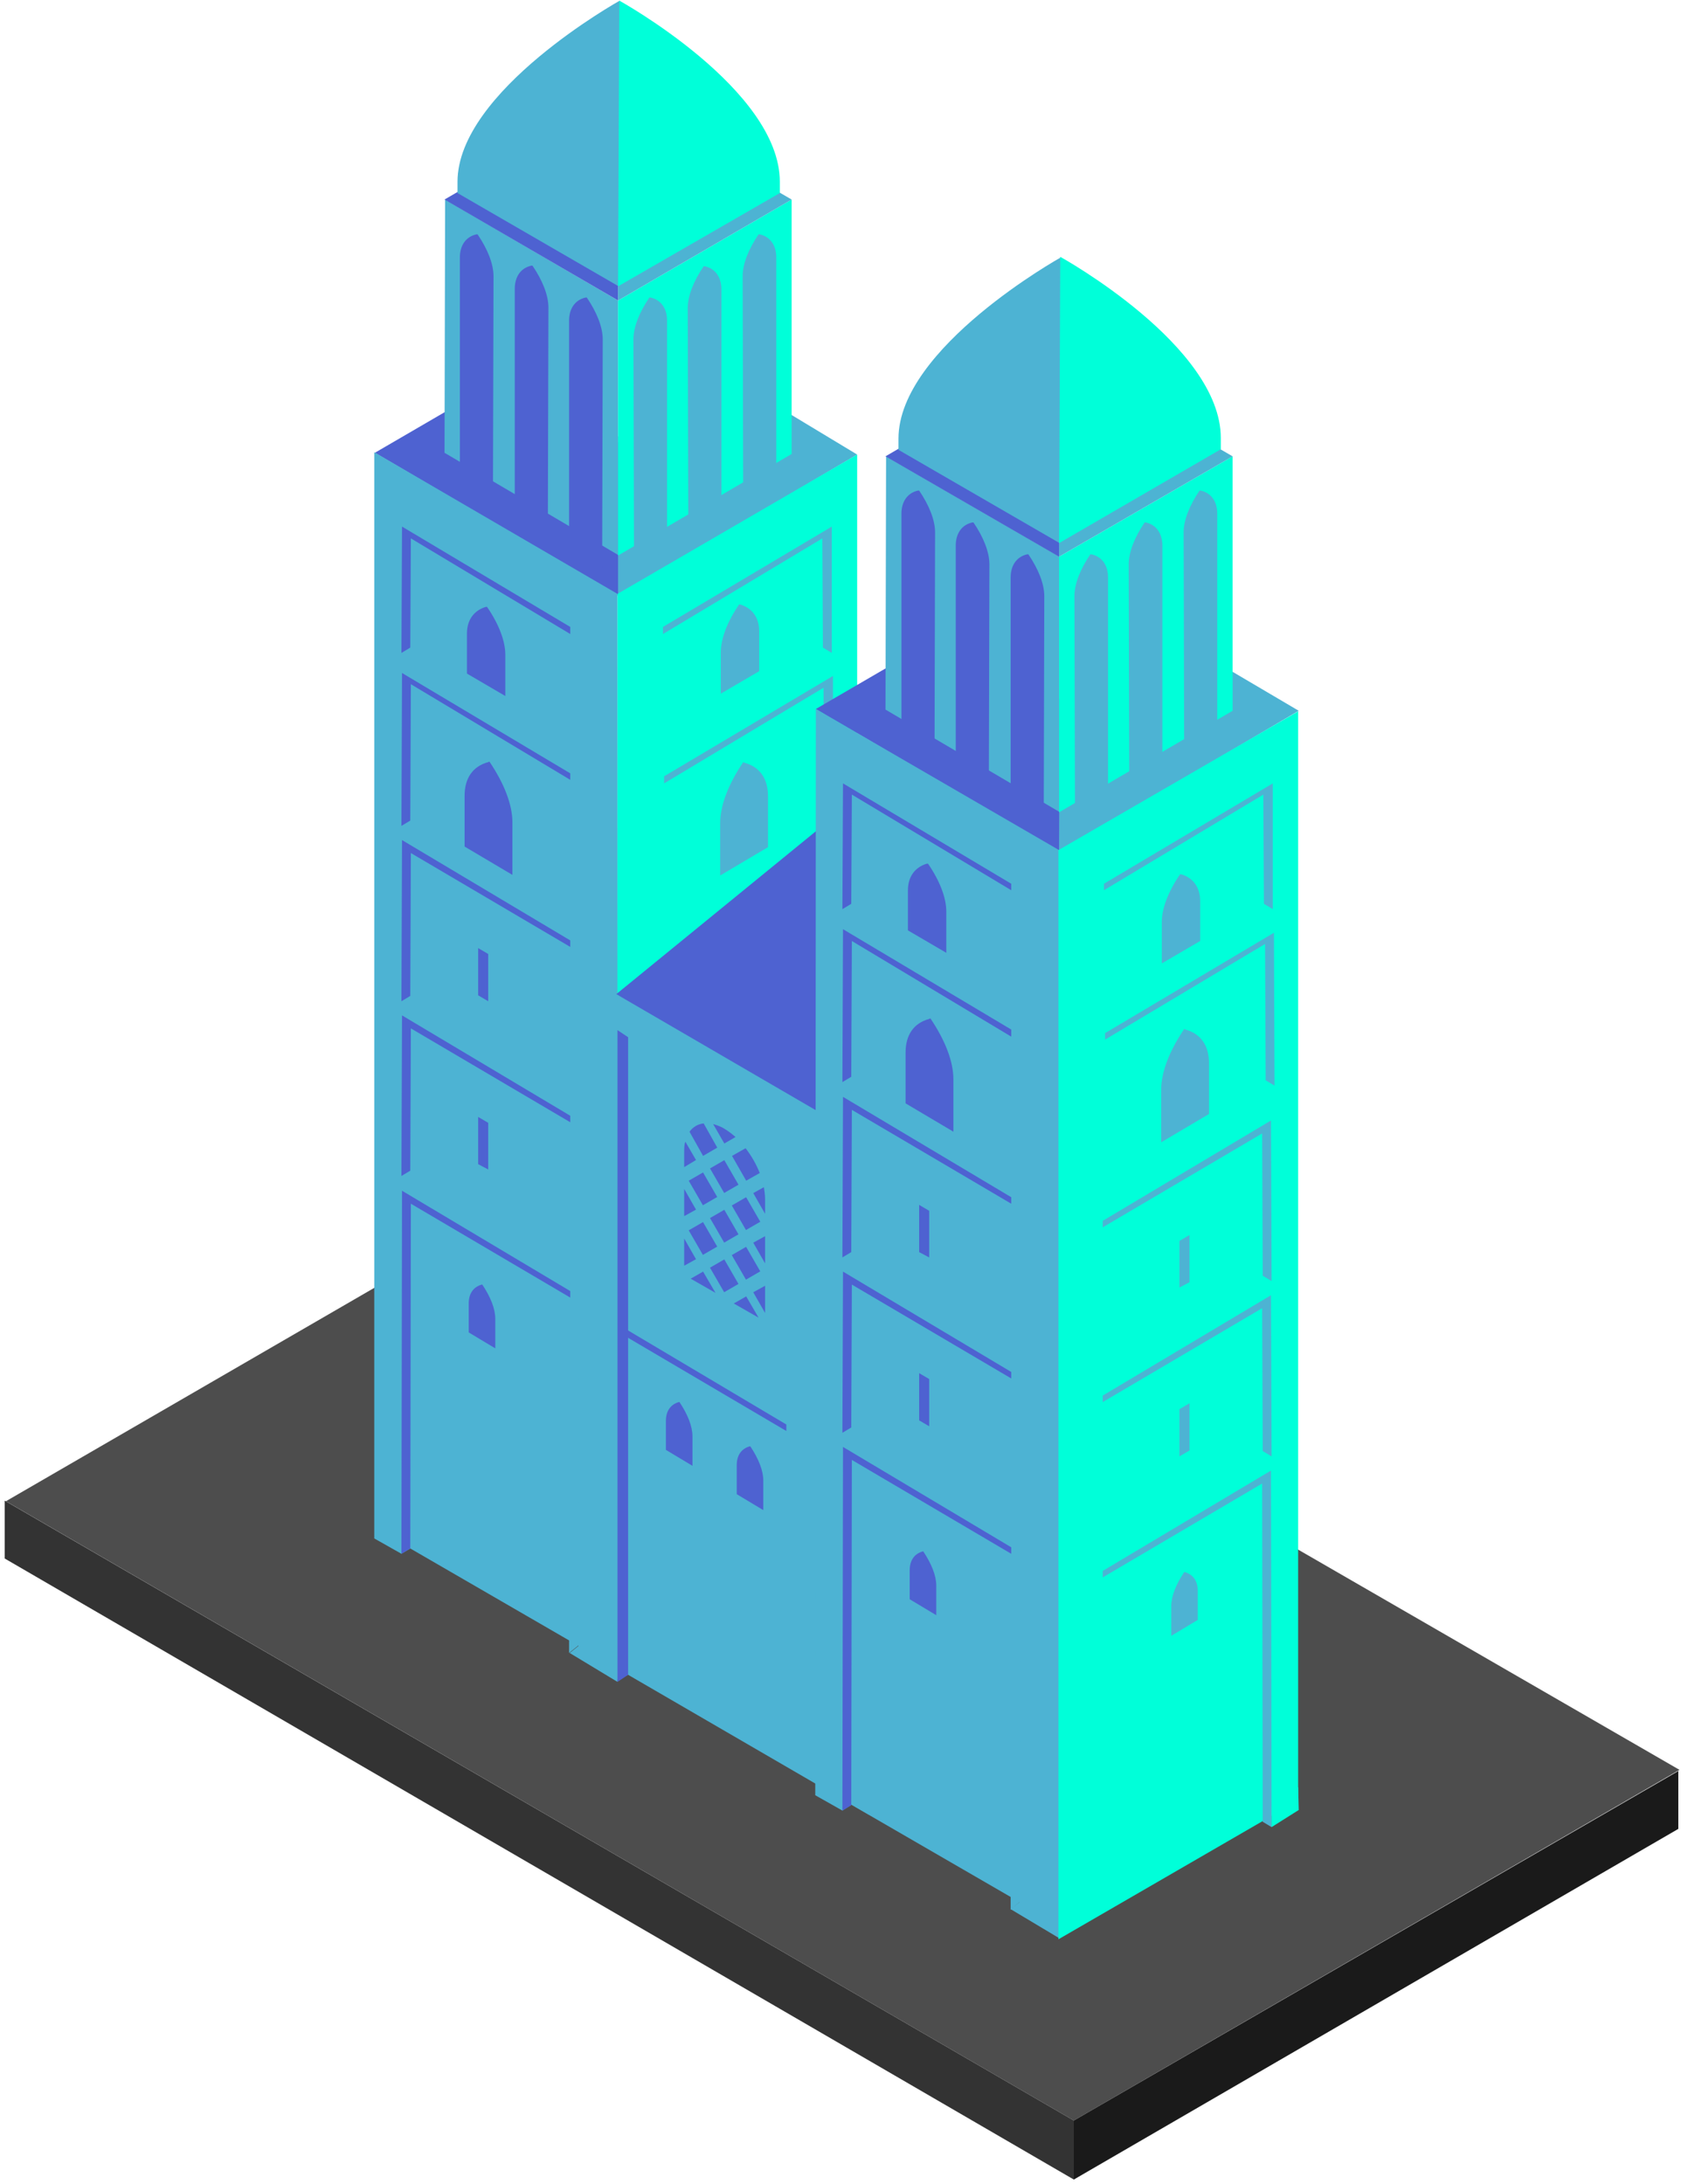 <?xml version="1.0" encoding="UTF-8"?>
<svg width="314px" height="408px" viewBox="0 0 314 408" version="1.1" xmlns="http://www.w3.org/2000/svg" xmlns:xlink="http://www.w3.org/1999/xlink">
    <!-- Generator: Sketch 61.2 (89653) - https://sketch.com -->
    <title>Zurich_Grossmunster_Illustration</title>
    <desc>Created with Sketch.</desc>
    <g id="Zurich_Grossmunster_Illustration" stroke="none" stroke-width="1" fill="none" fill-rule="evenodd">
        <polygon id="Path" fill="#4D4D4D" fill-rule="nonzero" points="313.719 330.59 200.582 396.091 1.103 280.417 113.799 215.137"></polygon>
        <polygon id="Path" fill="#333333" fill-rule="nonzero" points="0.882 280.307 0.882 291.114 200.582 407.118 200.582 396.091"></polygon>
        <polygon id="Path" fill="#1A1A1A" fill-rule="nonzero" points="313.498 330.811 313.498 341.617 200.582 407.118 200.582 396.091"></polygon>
        <polyline id="Path" fill="#4E62D1" fill-rule="nonzero" points="115.453 111.263 70.022 84.577 83.475 76.748 120.084 83.475 147.872 77.52"></polyline>
        <polygon id="Path" fill="#4DB3D3" fill-rule="nonzero" points="120.084 83.475 115.453 81.49 115.453 111.263 160.112 84.908 147.872 77.52"></polygon>
        <polygon id="Path" fill="#4DB3D3" fill-rule="nonzero" points="115.563 311.514 115.343 314.16 106.411 308.757 108.065 307.434 76.638 289.239 74.984 290.231 69.911 287.364 69.911 84.467 115.343 110.932"></polygon>
        <polygon id="Path" fill="#4DB3D3" fill-rule="nonzero" points="115.453 103.654 83.034 84.577 83.144 37.271 115.453 56.128"></polygon>
        <path d="M92.076,95.053 L85.901,91.414 L85.901,48.078 C85.901,45.872 87.003,44.218 88.988,43.777 L89.209,43.777 L89.209,43.777 C91.083,46.534 92.186,49.291 92.186,51.606 L92.076,95.053 Z" id="Path" fill="#4E62D1" fill-rule="nonzero"></path>
        <path d="M102.331,100.897 L96.156,97.258 L96.156,53.922 C96.156,51.717 97.258,50.063 99.243,49.622 L99.464,49.622 L99.464,49.622 C101.338,52.378 102.441,55.135 102.441,57.451 L102.331,100.897 Z" id="Path" fill="#4E62D1" fill-rule="nonzero"></path>
        <path d="M112.476,106.852 L106.301,103.213 L106.301,59.877 C106.301,57.671 107.403,56.017 109.388,55.576 L109.609,55.576 L109.609,55.576 C111.483,58.333 112.586,61.09 112.586,63.405 L112.476,106.852 Z" id="Path" fill="#4E62D1" fill-rule="nonzero"></path>
        <polygon id="Path" fill="#00FFD9" fill-rule="nonzero" points="115.453 103.764 147.872 84.798 147.872 37.271 115.453 56.128"></polygon>
        <path d="M138.83,94.171 L145.005,90.532 L145.005,48.078 C145.005,45.872 143.903,44.218 141.918,43.777 L141.697,43.777 L141.697,43.777 C139.823,46.534 138.72,49.291 138.72,51.606 L138.83,94.171 Z" id="Path" fill="#4DB3D3" fill-rule="nonzero"></path>
        <path d="M128.575,99.684 L134.75,96.045 L134.75,54.032 C134.75,51.827 133.648,50.173 131.663,49.732 L131.442,49.732 L131.442,49.732 C129.568,52.489 128.465,55.245 128.465,57.561 L128.575,99.684 Z" id="Path" fill="#4DB3D3" fill-rule="nonzero"></path>
        <path d="M118.43,106.301 L124.605,102.662 L124.605,59.877 C124.605,57.671 123.503,56.017 121.518,55.576 L121.297,55.576 L121.297,55.576 C119.423,58.333 118.32,61.09 118.32,63.405 L118.43,106.301 Z" id="Path" fill="#4DB3D3" fill-rule="nonzero"></path>
        <polygon id="Path" fill="#00FFD9" fill-rule="nonzero" points="115.343 275.455 160.112 251.416 160.112 84.908 115.343 110.932"></polygon>
        <polygon id="Path" fill="#4E62D1" fill-rule="nonzero" points="89.319 185.916 89.319 177.094 91.194 178.197 91.194 187.018"></polygon>
        <polygon id="Path" fill="#4DB3D3" fill-rule="nonzero" points="141.808 186.577 141.808 177.756 139.933 178.858 139.933 187.68"></polygon>
        <polygon id="Path" fill="#4E62D1" fill-rule="nonzero" points="83.034 37.271 115.343 18.525 115.453 56.128"></polygon>
        <polygon id="Path" fill="#4DB3D3" fill-rule="nonzero" points="147.872 37.271 115.343 18.415 115.453 56.128"></polygon>
        <path d="M115.784,0.11 C115.784,0.11 85.459,16.982 85.459,33.963 L85.459,36.058 L115.563,53.481 L115.784,0.11 Z" id="Path" fill="#4DB3D3" fill-rule="nonzero"></path>
        <path d="M115.674,0.11 C115.674,0.11 145.667,16.651 145.667,33.963 L145.667,36.058 L115.453,53.481 L115.674,0.11 Z" id="Path" fill="#00FFD9" fill-rule="nonzero"></path>
        <path d="M94.391,130.009 L94.391,122.29 C94.391,119.754 93.178,116.556 90.973,113.358 L90.752,113.358 C88.547,114.019 87.224,115.784 87.224,118.32 L87.224,125.818 L94.391,130.009 Z" id="Path" fill="#4E62D1" fill-rule="nonzero"></path>
        <path d="M95.715,163.421 L95.715,153.606 C95.715,150.298 94.171,146.329 91.414,142.249 L91.194,142.359 C88.326,143.131 86.783,145.336 86.783,148.644 L86.783,158.128 L95.715,163.421 Z" id="Path" fill="#4E62D1" fill-rule="nonzero"></path>
        <path d="M134.64,129.568 L134.64,121.849 C134.64,119.312 135.853,116.115 138.058,112.917 L138.279,112.917 C140.484,113.578 141.808,115.343 141.808,117.879 L141.808,125.377 L134.64,129.568 Z" id="Path" fill="#4DB3D3" fill-rule="nonzero"></path>
        <path d="M134.53,163.531 L134.53,153.717 C134.53,150.409 136.074,146.439 138.83,142.359 L139.051,142.469 C141.918,143.241 143.462,145.446 143.462,148.755 L143.462,158.238 L134.53,163.531 Z" id="Path" fill="#4DB3D3" fill-rule="nonzero"></path>
        <polygon id="Path" fill="#4DB3D3" fill-rule="nonzero" points="115.343 212.711 161.877 185.364 160.223 184.592 115.343 210.285"></polygon>
        <polygon id="Path" fill="#4E62D1" fill-rule="nonzero" points="89.319 217.453 89.319 208.631 91.194 209.734 91.194 218.445"></polygon>
        <polygon id="Path" fill="#4DB3D3" fill-rule="nonzero" points="141.808 218.004 141.808 209.183 139.933 210.285 139.933 219.107"></polygon>
        <polygon id="Path" fill="#4DB3D3" fill-rule="nonzero" points="115.343 244.138 161.877 216.902 160.223 216.019 115.343 241.712"></polygon>
        <polygon id="Path" fill="#4DB3D3" fill-rule="nonzero" points="162.318 338.971 117.328 312.837 115.122 313.829 115.232 185.805 162.318 205.654"></polygon>
        <g id="Group" transform="translate(126.811, 209.514)" fill="#4E62D1" fill-rule="nonzero">
            <polygon id="Path" points="16.099 21.392 13.894 22.605 16.099 26.465"></polygon>
            <polygon id="Rectangle" transform="translate(12.544, 17.177) rotate(-30.001) translate(-12.544, -17.177) " points="11 14.531 14.088 14.531 14.088 19.824 11 19.824"></polygon>
            <path d="M16.099,17.202 L16.099,14.445 C16.099,13.674 15.989,13.012 15.879,12.24 L13.894,13.343 L16.099,17.202 Z" id="Path"></path>
            <polygon id="Rectangle" transform="translate(12.542, 26.446) rotate(-30.001) translate(-12.542, -26.446) " points="10.998 23.8 14.086 23.8 14.086 29.092 10.998 29.092"></polygon>
            <polygon id="Rectangle" transform="translate(8.473, 19.527) rotate(-30.001) translate(-8.473, -19.527) " points="6.929 16.88 10.016 16.88 10.016 22.173 6.929 22.173"></polygon>
            <polygon id="Path" points="0.992 12.571 0.992 17.643 3.198 16.43"></polygon>
            <polygon id="Rectangle" transform="translate(4.496, 21.821) rotate(-30.001) translate(-4.496, -21.821) " points="2.953 19.174 6.04 19.174 6.04 24.467 2.953 24.467"></polygon>
            <polygon id="Rectangle" transform="translate(8.471, 28.795) rotate(-30.001) translate(-8.471, -28.795) " points="6.927 26.149 10.014 26.149 10.014 31.442 6.927 31.442"></polygon>
            <polygon id="Rectangle" transform="translate(8.474, 10.258) rotate(-30.001) translate(-8.474, -10.258) " points="6.931 7.611 10.018 7.611 10.018 12.904 6.931 12.904"></polygon>
            <polygon id="Path" points="0.992 21.834 0.992 26.906 3.198 25.693"></polygon>
            <polygon id="Rectangle" transform="translate(4.498, 12.552) rotate(-30.001) translate(-4.498, -12.552) " points="2.955 9.906 6.042 9.906 6.042 15.199 2.955 15.199"></polygon>
            <path d="M8.491,4.08 L10.586,2.867 C9.924,2.316 9.263,1.764 8.491,1.323 L8.491,1.323 C7.829,0.882 7.057,0.662 6.396,0.441 L8.491,4.08 Z" id="Path"></path>
            <path d="M4.521,6.396 L7.168,4.852 L4.631,0.331 C3.529,0.441 2.646,0.992 1.985,1.875 L4.521,6.396 Z" id="Path"></path>
            <polygon id="Path" points="13.894 31.868 16.099 35.728 16.099 30.655"></polygon>
            <path d="M9.924,6.396 L12.571,11.027 L15.107,9.594 C14.445,7.939 13.563,6.396 12.461,4.962 L9.924,6.396 Z" id="Path"></path>
            <path d="M0.992,5.734 L0.992,8.491 L3.198,7.168 L1.213,3.749 C0.992,4.301 0.992,4.962 0.992,5.734 Z" id="Path"></path>
            <polygon id="Path" points="12.571 32.64 10.255 33.963 14.886 36.61"></polygon>
            <polygon id="Path" points="4.521 28.009 2.205 29.332 6.837 31.978"></polygon>
        </g>
        <path d="M129.347,273.801 L129.347,268.288 C129.347,266.413 128.465,264.208 126.921,261.892 L126.811,261.892 C125.267,262.333 124.385,263.546 124.385,265.421 L124.385,270.824 L129.347,273.801 Z" id="Path" fill="#4E62D1" fill-rule="nonzero"></path>
        <path d="M92.517,251.857 L92.517,246.344 C92.517,244.469 91.635,242.264 90.091,239.948 L89.981,239.948 C88.437,240.389 87.555,241.602 87.555,243.477 L87.555,248.88 L92.517,251.857 Z" id="Path" fill="#4E62D1" fill-rule="nonzero"></path>
        <path d="M142.579,282.071 L142.579,276.558 C142.579,274.683 141.697,272.478 140.154,270.162 L140.043,270.162 C138.499,270.603 137.617,271.816 137.617,273.691 L137.617,279.094 L142.579,282.071 Z" id="Path" fill="#4E62D1" fill-rule="nonzero"></path>
        <polygon id="Path" fill="#4E62D1" fill-rule="nonzero" points="115.343 192.422 115.343 314.16 117.328 312.837 117.328 193.745"></polygon>
        <polygon id="Path" fill="#4DB3D3" fill-rule="nonzero" points="106.411 238.515 106.301 308.757 107.955 307.434 108.175 239.397"></polygon>
        <polygon id="Path" fill="#4E62D1" fill-rule="nonzero" points="106.521 175.661 75.094 156.915 74.984 187.018 76.638 186.026 76.748 159.341 106.521 176.874"></polygon>
        <polygon id="Path" fill="#4E62D1" fill-rule="nonzero" points="106.521 208.411 75.094 189.665 74.984 219.658 76.638 218.666 76.748 192.091 106.521 209.624"></polygon>
        <polygon id="Path" fill="#4E62D1" fill-rule="nonzero" points="106.521 241.161 75.094 222.415 74.984 290.231 76.638 289.239 76.748 224.841 106.521 242.374"></polygon>
        <polygon id="Path" fill="#4E62D1" fill-rule="nonzero" points="146.88 266.082 115.343 247.336 117.107 249.762 146.88 267.295"></polygon>
        <polygon id="Path" fill="#4E62D1" fill-rule="nonzero" points="106.521 117.107 75.094 98.361 74.984 121.959 76.638 120.966 76.748 100.566 106.521 118.43"></polygon>
        <polygon id="Path" fill="#4DB3D3" fill-rule="nonzero" points="123.834 117.107 155.371 98.361 155.371 121.959 153.717 120.966 153.606 100.566 123.834 118.43"></polygon>
        <polygon id="Path" fill="#4E62D1" fill-rule="nonzero" points="106.521 144.454 75.094 125.708 74.984 154.268 76.638 153.276 76.748 127.803 106.521 145.667"></polygon>
        <polygon id="Path" fill="#4DB3D3" fill-rule="nonzero" points="124.054 145.005 155.591 126.259 155.591 154.93 153.937 153.827 153.827 128.465 124.054 146.329"></polygon>
        <polygon id="Path" fill="#4E62D1" fill-rule="nonzero" points="162.318 213.152 115.122 185.695 165.516 144.564 167.39 198.817"></polygon>
        <polyline id="Path" fill="#4E62D1" fill-rule="nonzero" points="197.825 159.12 152.394 132.435 165.846 124.605 202.456 131.332 230.244 125.488"></polyline>
        <polygon id="Path" fill="#4DB3D3" fill-rule="nonzero" points="202.456 131.332 197.935 129.347 197.825 159.12 242.595 132.765 230.244 125.488"></polygon>
        <polygon id="Path" fill="#4DB3D3" fill-rule="nonzero" points="197.935 359.481 197.825 362.017 188.783 356.614 190.437 355.291 159.01 337.096 157.356 338.199 152.283 335.332 152.394 132.435 197.825 158.789"></polygon>
        <polygon id="Path" fill="#4DB3D3" fill-rule="nonzero" points="197.825 151.622 165.405 132.545 165.516 85.239 197.935 103.985"></polygon>
        <path d="M174.558,142.91 L168.383,139.271 L168.383,95.935 C168.383,93.73 169.485,92.076 171.47,91.635 L171.691,91.635 L171.691,91.635 C173.565,94.391 174.668,97.148 174.668,99.464 L174.558,142.91 Z" id="Path" fill="#4E62D1" fill-rule="nonzero"></path>
        <path d="M184.703,148.865 L178.528,145.226 L178.528,101.89 C178.528,99.684 179.63,98.03 181.615,97.589 L181.836,97.589 L181.836,97.589 C183.71,100.346 184.813,103.103 184.813,105.418 L184.703,148.865 Z" id="Path" fill="#4E62D1" fill-rule="nonzero"></path>
        <path d="M194.958,154.819 L188.783,151.181 L188.783,107.844 C188.783,105.639 189.885,103.985 191.87,103.544 L192.091,103.544 L192.091,103.544 C193.965,106.301 195.068,109.057 195.068,111.373 L194.958,154.819 Z" id="Path" fill="#4E62D1" fill-rule="nonzero"></path>
        <polygon id="Path" fill="#00FFD9" fill-rule="nonzero" points="197.825 151.732 230.244 132.765 230.244 85.239 197.825 103.985"></polygon>
        <path d="M221.202,142.028 L227.377,138.389 L227.377,95.935 C227.377,93.73 226.275,92.076 224.29,91.635 L224.069,91.635 L224.069,91.635 C222.195,94.391 221.092,97.148 221.092,99.464 L221.202,142.028 Z" id="Path" fill="#4DB3D3" fill-rule="nonzero"></path>
        <path d="M210.947,147.542 L217.122,143.903 L217.122,101.89 C217.122,99.684 216.019,98.03 214.035,97.589 L213.814,97.589 L213.814,97.589 C211.939,100.346 210.837,103.103 210.837,105.418 L210.947,147.542 Z" id="Path" fill="#4DB3D3" fill-rule="nonzero"></path>
        <path d="M200.802,154.268 L206.977,150.629 L206.977,107.844 C206.977,105.639 205.875,103.985 203.89,103.544 L203.669,103.544 L203.669,103.544 C201.795,106.301 200.692,109.057 200.692,111.373 L200.802,154.268 Z" id="Path" fill="#4DB3D3" fill-rule="nonzero"></path>
        <polygon id="Path" fill="#00FFD9" fill-rule="nonzero" points="197.715 362.238 242.484 336.324 242.484 132.876 197.715 158.789"></polygon>
        <polygon id="Path" fill="#4E62D1" fill-rule="nonzero" points="171.691 233.883 171.691 225.062 173.565 226.164 173.565 234.876"></polygon>
        <polygon id="Path" fill="#4E62D1" fill-rule="nonzero" points="165.405 85.239 197.715 66.383 197.825 103.985"></polygon>
        <polygon id="Path" fill="#4DB3D3" fill-rule="nonzero" points="230.244 85.239 197.715 66.383 197.825 103.985"></polygon>
        <path d="M198.156,48.078 C198.156,48.078 167.831,64.949 167.831,81.931 L167.831,84.026 L197.935,101.449 L198.156,48.078 Z" id="Path" fill="#4DB3D3" fill-rule="nonzero"></path>
        <path d="M198.045,47.968 C198.045,47.968 228.039,64.508 228.039,81.821 L228.039,83.916 L197.825,101.449 L198.045,47.968 Z" id="Path" fill="#00FFD9" fill-rule="nonzero"></path>
        <path d="M176.763,177.976 L176.763,170.257 C176.763,167.721 175.55,164.523 173.345,161.325 L173.124,161.325 C170.919,161.987 169.596,163.751 169.596,166.288 L169.596,173.786 L176.763,177.976 Z" id="Path" fill="#4E62D1" fill-rule="nonzero"></path>
        <path d="M178.086,211.388 L178.086,201.574 C178.086,198.266 176.543,194.296 173.786,190.216 L173.565,190.326 C170.698,191.098 169.155,193.304 169.155,196.612 L169.155,206.095 L178.086,211.388 Z" id="Path" fill="#4E62D1" fill-rule="nonzero"></path>
        <path d="M217.012,179.961 L217.012,172.242 C217.012,169.706 218.225,166.508 220.43,163.31 L220.651,163.31 C222.856,163.972 224.179,165.736 224.179,168.272 L224.179,175.771 L217.012,179.961 Z" id="Path" fill="#4DB3D3" fill-rule="nonzero"></path>
        <path d="M216.902,213.373 L216.902,203.559 C216.902,200.251 218.445,196.281 221.202,192.201 L221.423,192.311 C224.29,193.083 225.834,195.289 225.834,198.597 L225.834,208.08 L216.902,213.373 Z" id="Path" fill="#4DB3D3" fill-rule="nonzero"></path>
        <polygon id="Path" fill="#4E62D1" fill-rule="nonzero" points="171.691 265.31 171.691 256.489 173.565 257.591 173.565 266.413"></polygon>
        <path d="M174.889,301.699 L174.889,296.186 C174.889,294.311 174.006,292.106 172.463,289.79 L172.352,289.79 C170.809,290.231 169.926,291.444 169.926,293.319 L169.926,298.722 L174.889,301.699 Z" id="Path" fill="#4E62D1" fill-rule="nonzero"></path>
        <polygon id="Path" fill="#4DB3D3" fill-rule="nonzero" points="188.783 286.482 188.783 356.724 190.437 355.291 190.547 287.364"></polygon>
        <polygon id="Path" fill="#4E62D1" fill-rule="nonzero" points="188.893 223.628 157.466 204.882 157.356 234.876 159.01 233.883 159.12 207.308 188.893 224.841"></polygon>
        <polygon id="Path" fill="#4E62D1" fill-rule="nonzero" points="188.893 256.268 157.466 237.522 157.356 267.626 159.01 266.634 159.12 239.948 188.893 257.481"></polygon>
        <polygon id="Path" fill="#4E62D1" fill-rule="nonzero" points="188.893 289.018 157.466 270.272 157.356 338.199 159.01 337.206 159.12 272.698 188.893 290.231"></polygon>
        <polygon id="Path" fill="#4DB3D3" fill-rule="nonzero" points="222.195 239.507 222.195 230.685 220.32 231.788 220.32 240.499"></polygon>
        <polygon id="Path" fill="#4DB3D3" fill-rule="nonzero" points="222.195 270.934 222.195 262.112 220.32 263.215 220.32 272.037"></polygon>
        <path d="M218.776,305.559 L218.776,300.045 C218.776,298.171 219.658,295.965 221.202,293.65 L221.312,293.65 C222.856,294.091 223.738,295.304 223.738,297.178 L223.738,302.582 L218.776,305.559 Z" id="Path" fill="#4DB3D3" fill-rule="nonzero"></path>
        <polygon id="Path" fill="#4DB3D3" fill-rule="nonzero" points="205.985 228.039 237.412 209.293 237.522 239.286 235.868 238.294 235.758 211.719 205.985 229.252"></polygon>
        <polygon id="Path" fill="#4DB3D3" fill-rule="nonzero" points="205.985 260.679 237.412 241.933 237.522 272.037 235.868 271.044 235.758 244.359 205.985 261.892"></polygon>
        <polygon id="Path" fill="#4DB3D3" fill-rule="nonzero" points="205.985 293.429 237.412 274.683 237.522 341.286 235.868 340.294 235.758 277.109 205.985 294.642"></polygon>
        <polygon id="Path" fill="#4E62D1" fill-rule="nonzero" points="188.893 165.075 157.466 146.329 157.356 169.816 159.01 168.824 159.12 148.424 188.893 166.288"></polygon>
        <polygon id="Path" fill="#4DB3D3" fill-rule="nonzero" points="206.205 165.075 237.743 146.329 237.743 169.816 236.089 168.824 235.978 148.424 206.205 166.288"></polygon>
        <polygon id="Path" fill="#4E62D1" fill-rule="nonzero" points="188.893 192.311 157.466 173.565 157.356 202.125 159.01 201.133 159.12 175.771 188.893 193.635"></polygon>
        <polygon id="Path" fill="#4DB3D3" fill-rule="nonzero" points="206.426 192.973 237.963 174.227 238.074 202.787 236.419 201.795 236.309 176.322 206.426 194.186"></polygon>
        <polygon id="Path" fill="#4DB3D3" fill-rule="nonzero" points="156.032 236.199 150.629 232.891 152.283 232.009 156.032 234.104"></polygon>
        <polygon id="Path" fill="#4DB3D3" fill-rule="nonzero" points="156.032 269.39 150.629 266.082 152.283 265.2 156.032 267.295"></polygon>
        <polygon id="Path" fill="#00FFD9" fill-rule="nonzero" points="242.484 333.788 242.595 338.089 237.522 341.286 237.522 337.427 241.271 335.883"></polygon>
    </g>
</svg>
